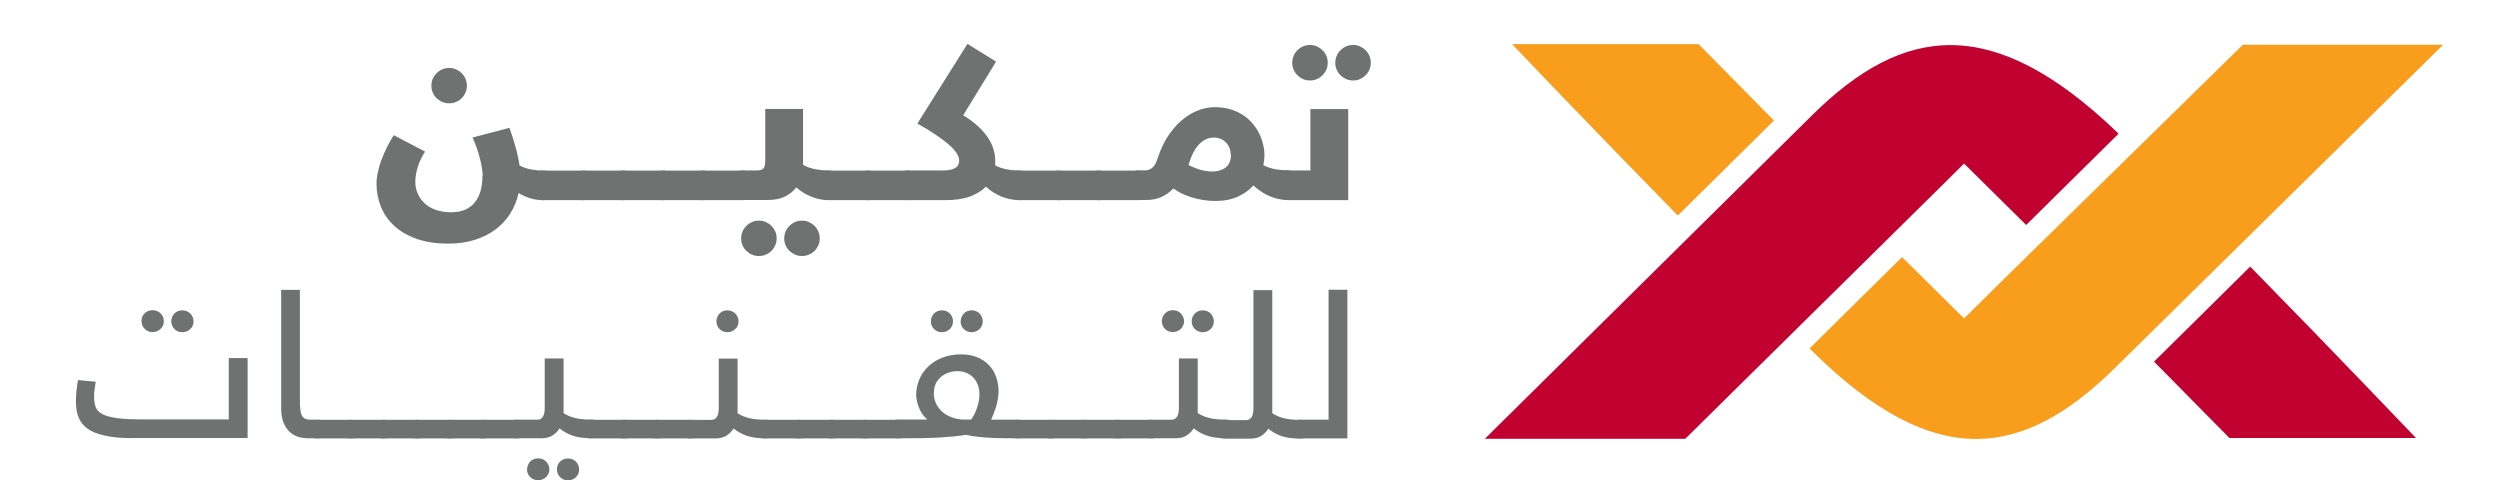 <?xml version="1.0" encoding="UTF-8"?><svg id="Layer_1" xmlns="http://www.w3.org/2000/svg" viewBox="0 0 181.74 34.93"><defs><style>.cls-1{fill:#c10230;}.cls-2{fill:#6f7271;}.cls-3{fill:#f99d1c;}</style></defs><path class="cls-2" d="M31.36,6.23c0-.18,.03-.35,.1-.5,.07-.16,.16-.29,.28-.41,.12-.12,.25-.21,.41-.28,.16-.07,.32-.1,.5-.1s.35,.03,.5,.1c.15,.07,.29,.16,.41,.28,.12,.12,.21,.25,.28,.41,.07,.16,.1,.32,.1,.5s-.03,.35-.1,.5c-.07,.16-.16,.29-.28,.41-.12,.12-.25,.21-.41,.27-.15,.07-.32,.1-.5,.1s-.34-.03-.5-.1c-.16-.07-.29-.16-.41-.27-.12-.11-.21-.25-.28-.41-.07-.16-.1-.32-.1-.5m3.73,6.54c0-.13-.02-.3-.05-.51-.03-.21-.08-.44-.14-.69-.06-.25-.14-.51-.23-.78-.09-.27-.2-.53-.32-.79l2.68-.71c.07,.19,.14,.41,.22,.63,.07,.22,.14,.46,.21,.7,.07,.24,.13,.48,.18,.72,.05,.24,.1,.47,.13,.69,.26,.14,.54,.23,.84,.29,.3,.05,.59,.08,.86,.08h.04c.12,0,.22,.02,.28,.05,.07,.03,.12,.08,.15,.15,.04,.07,.06,.16,.06,.27,0,.11,.01,.24,.01,.39v.4c0,.19,0,.35-.03,.47-.02,.12-.05,.21-.08,.27-.04,.06-.09,.1-.15,.12-.07,.02-.15,.03-.24,.03h-.06c-.29,0-.58-.04-.88-.13-.3-.09-.59-.22-.87-.39-.12,.55-.33,1.05-.61,1.5-.29,.45-.65,.84-1.08,1.16-.43,.32-.94,.57-1.51,.75-.57,.18-1.21,.27-1.91,.27-.9,0-1.68-.12-2.34-.36-.66-.24-1.2-.56-1.62-.96-.43-.4-.74-.86-.95-1.39-.21-.53-.31-1.08-.31-1.65,0-.26,.03-.54,.1-.84,.06-.3,.15-.61,.27-.91,.11-.31,.25-.61,.4-.92,.15-.3,.31-.59,.49-.85l2.27,1.19c-.11,.17-.21,.35-.3,.53-.09,.18-.16,.37-.22,.56-.06,.19-.11,.37-.14,.56-.03,.18-.05,.36-.05,.52,0,.32,.06,.62,.18,.89,.12,.27,.29,.51,.51,.71,.22,.2,.49,.36,.81,.47,.32,.11,.68,.17,1.09,.17,.76,0,1.33-.23,1.71-.69,.39-.46,.58-1.11,.58-1.96"/><path class="cls-2" d="M42.41,12.4c.12,0,.22,.02,.28,.05,.07,.03,.12,.08,.15,.15,.04,.07,.06,.16,.07,.27,0,.11,.01,.24,.01,.39v.4c0,.2,0,.35-.03,.47-.02,.12-.05,.21-.09,.27-.04,.06-.09,.1-.15,.12-.06,.02-.14,.03-.24,.03h-2.92c-.1,0-.17-.01-.24-.03-.06-.02-.11-.06-.15-.12-.04-.06-.07-.15-.08-.27-.02-.12-.03-.27-.03-.47v-.4c0-.15,0-.28,.01-.39,0-.11,.03-.2,.06-.27,.03-.07,.08-.12,.15-.15,.07-.03,.16-.05,.28-.05h2.92Z"/><path class="cls-2" d="M45.31,12.4c.12,0,.22,.02,.28,.05,.06,.03,.12,.08,.15,.15,.04,.07,.06,.16,.07,.27,0,.11,.01,.24,.01,.39v.4c0,.2,0,.35-.03,.47-.02,.12-.05,.21-.09,.27-.04,.06-.09,.1-.15,.12-.06,.02-.14,.03-.24,.03h-2.92c-.1,0-.17-.01-.24-.03-.06-.02-.12-.06-.15-.12-.04-.06-.07-.15-.08-.27-.02-.12-.03-.27-.03-.47v-.4c0-.15,0-.28,.01-.39,0-.11,.03-.2,.06-.27,.03-.07,.08-.12,.15-.15,.07-.03,.16-.05,.28-.05h2.92Z"/><path class="cls-2" d="M48.2,12.4c.12,0,.22,.02,.28,.05,.07,.03,.12,.08,.15,.15,.04,.07,.06,.16,.07,.27,0,.11,.01,.24,.01,.39v.4c0,.2,0,.35-.03,.47-.02,.12-.05,.21-.09,.27-.04,.06-.09,.1-.15,.12-.06,.02-.14,.03-.24,.03h-2.92c-.1,0-.17-.01-.24-.03-.06-.02-.12-.06-.15-.12-.04-.06-.07-.15-.08-.27-.02-.12-.03-.27-.03-.47v-.4c0-.15,0-.28,.01-.39,0-.11,.03-.2,.06-.27,.03-.07,.08-.12,.15-.15,.07-.03,.16-.05,.28-.05h2.92Z"/><path class="cls-2" d="M51.1,12.4c.12,0,.22,.02,.28,.05,.07,.03,.12,.08,.15,.15,.04,.07,.06,.16,.07,.27,0,.11,.01,.24,.01,.39v.4c0,.2,0,.35-.03,.47-.02,.12-.05,.21-.09,.27-.04,.06-.09,.1-.15,.12-.06,.02-.14,.03-.24,.03h-2.92c-.1,0-.17-.01-.24-.03-.06-.02-.11-.06-.15-.12-.04-.06-.07-.15-.08-.27-.02-.12-.03-.27-.03-.47v-.4c0-.15,0-.28,.01-.39,0-.11,.03-.2,.06-.27,.03-.07,.08-.12,.15-.15,.07-.03,.16-.05,.28-.05h2.92Z"/><path class="cls-2" d="M54,12.4c.12,0,.22,.02,.28,.05,.06,.03,.12,.08,.15,.15,.04,.07,.06,.16,.07,.27,0,.11,.01,.24,.01,.39v.4c0,.2,0,.35-.03,.47-.02,.12-.05,.21-.09,.27-.04,.06-.09,.1-.15,.12-.06,.02-.14,.03-.24,.03h-2.92c-.1,0-.17-.01-.24-.03-.06-.02-.12-.06-.15-.12-.04-.06-.07-.15-.08-.27-.02-.12-.03-.27-.03-.47v-.4c0-.15,0-.28,.01-.39,0-.11,.03-.2,.06-.27,.03-.07,.08-.12,.15-.15,.07-.03,.16-.05,.28-.05h2.92Z"/><path class="cls-2" d="M57.01,17.33c0-.18,.04-.35,.1-.5,.07-.16,.16-.29,.28-.41,.12-.12,.25-.21,.41-.28,.15-.07,.32-.1,.5-.1s.34,.03,.5,.1c.15,.07,.29,.16,.41,.28s.21,.25,.28,.41c.07,.16,.1,.32,.1,.5s-.03,.35-.1,.5c-.07,.16-.16,.29-.28,.41-.12,.12-.25,.21-.41,.27-.15,.07-.32,.1-.5,.1s-.34-.03-.5-.1c-.15-.07-.29-.16-.41-.27s-.21-.25-.28-.41c-.07-.16-.1-.32-.1-.5m-3.13,0c0-.18,.04-.35,.1-.5,.07-.16,.16-.29,.28-.41,.12-.12,.25-.21,.41-.28,.16-.07,.32-.1,.5-.1s.34,.03,.5,.1c.15,.07,.29,.16,.41,.28,.12,.12,.21,.25,.28,.41,.07,.16,.1,.32,.1,.5s-.04,.35-.1,.5c-.07,.16-.16,.29-.28,.41s-.25,.21-.41,.27c-.15,.07-.32,.1-.5,.1s-.35-.03-.5-.1c-.16-.07-.29-.16-.41-.27s-.21-.25-.28-.41c-.07-.16-.1-.32-.1-.5m4.5-5.52v.09s0,.06,0,.08c.27,.16,.57,.26,.89,.32,.32,.06,.62,.09,.91,.09h.04c.12,0,.22,.02,.28,.05,.07,.03,.12,.08,.15,.15,.04,.07,.06,.16,.07,.27,0,.11,.01,.24,.01,.39v.4c0,.19,0,.35-.03,.47-.02,.12-.05,.21-.08,.27-.04,.06-.09,.1-.16,.12-.07,.02-.15,.03-.24,.03h-.06c-.39,0-.78-.08-1.18-.24-.4-.16-.77-.39-1.1-.68-.2,.28-.47,.5-.82,.67-.34,.17-.78,.25-1.3,.25h-1.77c-.1,0-.18-.01-.24-.03-.06-.02-.12-.06-.15-.12-.04-.06-.07-.15-.08-.27-.02-.12-.03-.27-.03-.47v-.4c0-.15,0-.28,.01-.39,0-.11,.03-.2,.06-.27,.04-.07,.09-.12,.15-.15,.06-.03,.16-.05,.28-.05h1.06c.21,0,.36-.05,.45-.15,.09-.1,.13-.29,.13-.57v-3.75h2.75v3.89Z"/><path class="cls-2" d="M63.11,12.4c.12,0,.22,.02,.28,.05,.07,.03,.12,.08,.15,.15,.04,.07,.06,.16,.07,.27,0,.11,.01,.24,.01,.39v.4c0,.2,0,.35-.03,.47-.02,.12-.05,.21-.09,.27-.04,.06-.09,.1-.15,.12-.06,.02-.14,.03-.24,.03h-2.92c-.1,0-.17-.01-.24-.03-.06-.02-.11-.06-.15-.12-.04-.06-.07-.15-.08-.27-.02-.12-.03-.27-.03-.47v-.4c0-.15,0-.28,.01-.39,0-.11,.03-.2,.06-.27,.03-.07,.08-.12,.15-.15,.07-.03,.16-.05,.28-.05h2.92Z"/><path class="cls-2" d="M66.01,12.4c.12,0,.22,.02,.28,.05,.06,.03,.12,.08,.15,.15,.04,.07,.06,.16,.07,.27,0,.11,.01,.24,.01,.39v.4c0,.2,0,.35-.03,.47-.02,.12-.05,.21-.09,.27-.04,.06-.09,.1-.15,.12-.06,.02-.14,.03-.24,.03h-2.92c-.1,0-.17-.01-.24-.03-.06-.02-.12-.06-.15-.12-.04-.06-.07-.15-.08-.27-.02-.12-.03-.27-.03-.47v-.4c0-.15,0-.28,.01-.39,0-.11,.03-.2,.06-.27,.03-.07,.08-.12,.15-.15,.07-.03,.16-.05,.28-.05h2.92Z"/><path class="cls-2" d="M65.99,14.54c-.1,0-.18-.01-.24-.03-.06-.02-.11-.06-.15-.12-.04-.06-.07-.15-.08-.27-.02-.12-.03-.28-.03-.47v-.4c0-.15,0-.28,.01-.39,0-.11,.03-.2,.06-.27,.03-.07,.08-.12,.15-.15,.07-.03,.16-.05,.28-.05h2.58c.23,0,.42-.02,.57-.06,.15-.04,.27-.09,.36-.16,.09-.06,.14-.14,.18-.23,.03-.09,.05-.17,.05-.26,0-.35-.26-.74-.78-1.19-.52-.45-1.27-.95-2.26-1.51l3.64-5.79,2.08,1.29-2.39,3.9c.37,.22,.69,.46,.98,.71,.29,.25,.53,.51,.73,.79,.2,.28,.36,.57,.46,.87,.11,.3,.16,.62,.16,.95,0,.06,0,.11,0,.16,0,.05,0,.1-.01,.16,.26,.14,.54,.23,.84,.29,.3,.06,.59,.08,.86,.08h.04c.12,0,.22,.02,.28,.05,.07,.03,.12,.08,.15,.15,.04,.07,.06,.16,.06,.27,0,.11,.01,.24,.01,.39v.4c0,.19,0,.35-.03,.47-.02,.12-.04,.21-.08,.27-.04,.06-.09,.1-.15,.12-.07,.02-.15,.03-.24,.03h-.06c-.4,0-.81-.09-1.22-.25-.41-.17-.79-.41-1.13-.72-.28,.29-.67,.53-1.14,.71-.48,.18-1.07,.27-1.78,.27h-2.75Z"/><path class="cls-2" d="M76.98,12.4c.12,0,.22,.02,.28,.05,.06,.03,.12,.08,.15,.15,.04,.07,.06,.16,.07,.27,0,.11,.01,.24,.01,.39v.4c0,.2,0,.35-.03,.47-.02,.12-.05,.21-.09,.27-.04,.06-.09,.1-.15,.12-.06,.02-.14,.03-.24,.03h-2.92c-.1,0-.17-.01-.24-.03-.06-.02-.12-.06-.15-.12-.04-.06-.07-.15-.08-.27-.02-.12-.03-.27-.03-.47v-.4c0-.15,0-.28,.01-.39,0-.11,.03-.2,.06-.27,.03-.07,.08-.12,.15-.15,.07-.03,.16-.05,.28-.05h2.92Z"/><path class="cls-2" d="M79.88,12.4c.12,0,.22,.02,.28,.05,.06,.03,.12,.08,.15,.15,.04,.07,.06,.16,.07,.27,0,.11,.01,.24,.01,.39v.4c0,.2,0,.35-.03,.47-.02,.12-.05,.21-.09,.27-.04,.06-.09,.1-.15,.12-.06,.02-.14,.03-.24,.03h-2.92c-.1,0-.17-.01-.24-.03-.06-.02-.12-.06-.15-.12-.04-.06-.07-.15-.08-.27-.02-.12-.03-.27-.03-.47v-.4c0-.15,0-.28,.01-.39,0-.11,.03-.2,.06-.27,.03-.07,.08-.12,.15-.15,.07-.03,.16-.05,.28-.05h2.92Z"/><path class="cls-2" d="M82.77,12.4c.12,0,.22,.02,.28,.05,.06,.03,.12,.08,.15,.15,.04,.07,.06,.16,.07,.27,0,.11,.01,.24,.01,.39v.4c0,.2,0,.35-.03,.47-.02,.12-.04,.21-.09,.27-.04,.06-.09,.1-.15,.12-.06,.02-.14,.03-.24,.03h-2.92c-.1,0-.17-.01-.24-.03-.06-.02-.12-.06-.15-.12-.04-.06-.07-.15-.08-.27-.02-.12-.03-.27-.03-.47v-.4c0-.15,0-.28,.01-.39,0-.11,.03-.2,.06-.27,.03-.07,.08-.12,.15-.15,.07-.03,.16-.05,.28-.05h2.92Z"/><path class="cls-2" d="M89.47,11.25c0-.16-.03-.32-.08-.47-.06-.15-.14-.28-.24-.4-.11-.11-.24-.21-.4-.28-.16-.07-.33-.1-.53-.1-.37,0-.72,.16-1.03,.47-.32,.31-.58,.82-.79,1.52,.11,.06,.24,.13,.38,.18,.14,.06,.29,.11,.44,.16,.15,.04,.3,.08,.45,.1,.15,.02,.29,.04,.41,.04,.2,0,.38-.02,.55-.07,.17-.04,.32-.11,.45-.21,.13-.09,.23-.22,.3-.38,.07-.16,.11-.35,.11-.57m-4.2,2.47c-.25,.26-.53,.46-.86,.61-.32,.15-.7,.22-1.13,.22h-.53c-.1,0-.18,0-.24-.03-.06-.02-.12-.06-.16-.12-.04-.06-.07-.15-.09-.27-.02-.12-.03-.27-.03-.47v-.4c0-.15,0-.28,.01-.39,0-.11,.03-.2,.06-.27,.04-.07,.09-.12,.15-.15,.07-.03,.16-.05,.28-.05h.43c.15,0,.28-.02,.38-.07,.1-.04,.19-.1,.27-.18,.07-.08,.13-.16,.18-.26,.05-.1,.09-.2,.12-.3,.24-.74,.54-1.36,.89-1.85s.72-.88,1.11-1.16c.39-.29,.77-.49,1.15-.61,.38-.12,.72-.17,1.02-.17,.41,0,.79,.05,1.13,.15,.34,.1,.64,.24,.91,.41,.27,.17,.5,.38,.7,.61,.2,.23,.36,.47,.49,.73,.13,.26,.23,.52,.29,.8,.07,.28,.1,.54,.1,.8,0,.23-.03,.47-.08,.72,.27,.14,.55,.23,.85,.29,.3,.05,.59,.08,.86,.08h.04c.12,0,.22,.02,.28,.05,.07,.03,.12,.08,.15,.15,.04,.07,.06,.16,.07,.27,0,.11,.01,.24,.01,.39v.4c0,.19,0,.35-.03,.47-.02,.12-.05,.21-.08,.27-.04,.06-.09,.1-.16,.12-.06,.02-.15,.03-.24,.03h-.06c-.21,0-.42-.02-.63-.07-.21-.05-.42-.12-.63-.21-.21-.09-.41-.2-.6-.33-.2-.13-.38-.27-.55-.44-.29,.33-.67,.6-1.12,.81-.45,.21-1,.32-1.63,.32-.35,0-.67-.03-.97-.08-.3-.05-.58-.12-.83-.2-.26-.08-.49-.18-.7-.28-.21-.11-.39-.22-.55-.34h-.05Z"/><path class="cls-2" d="M97.07,4.56c0-.18,.04-.35,.1-.5,.07-.16,.16-.29,.28-.41,.12-.12,.25-.21,.41-.28,.15-.07,.32-.1,.5-.1s.35,.03,.5,.1c.15,.07,.29,.16,.41,.28,.12,.12,.21,.25,.28,.41,.07,.16,.1,.32,.1,.5s-.03,.35-.1,.5c-.07,.16-.16,.29-.28,.41-.12,.12-.25,.21-.41,.28-.15,.07-.32,.1-.5,.1s-.34-.03-.5-.1c-.15-.07-.29-.16-.41-.28-.12-.11-.21-.25-.28-.41-.07-.16-.1-.32-.1-.5m-3.13,0c0-.18,.04-.35,.1-.5,.07-.16,.16-.29,.28-.41,.12-.12,.25-.21,.41-.28,.16-.07,.32-.1,.5-.1s.34,.03,.5,.1c.15,.07,.29,.16,.41,.28,.12,.12,.21,.25,.28,.41,.07,.16,.1,.32,.1,.5s-.03,.35-.1,.5c-.07,.16-.16,.29-.28,.41-.12,.12-.25,.21-.41,.28-.15,.07-.32,.1-.5,.1s-.34-.03-.5-.1c-.16-.07-.29-.16-.41-.28-.12-.11-.21-.25-.28-.41-.07-.16-.1-.32-.1-.5m-.36,9.98c-.1,0-.18-.01-.24-.03-.07-.02-.12-.06-.15-.12-.04-.06-.07-.15-.08-.27-.02-.12-.03-.28-.03-.47v-.4c0-.15,0-.28,.01-.39,0-.11,.03-.2,.06-.27,.04-.07,.09-.12,.15-.15,.07-.03,.16-.05,.28-.05h1.68V7.93h2.75v6.62h-4.43Z"/><path class="cls-2" d="M12.45,23.36c0-.11,.02-.21,.06-.31,.04-.1,.1-.18,.17-.26,.07-.07,.16-.13,.25-.17,.1-.04,.21-.06,.32-.06s.22,.02,.32,.06c.1,.04,.18,.1,.26,.17,.07,.07,.13,.16,.18,.26,.04,.1,.06,.2,.06,.31s-.02,.21-.06,.31c-.04,.1-.1,.18-.18,.25-.07,.07-.16,.13-.26,.17-.1,.04-.2,.06-.32,.06-.23,0-.42-.08-.57-.23-.15-.15-.23-.34-.23-.57m-2.17,0c0-.11,.02-.21,.06-.31,.04-.1,.1-.18,.17-.26,.07-.07,.16-.13,.26-.17,.1-.04,.21-.06,.32-.06s.22,.02,.32,.06c.1,.04,.19,.1,.26,.17,.07,.07,.13,.16,.18,.26,.04,.1,.06,.2,.06,.31s-.02,.21-.06,.31c-.04,.1-.1,.18-.18,.25s-.16,.13-.26,.17c-.1,.04-.2,.06-.32,.06-.23,0-.42-.08-.57-.23-.15-.15-.23-.34-.23-.57m-.65,8.51c-.61,0-1.13-.03-1.57-.1-.44-.07-.81-.16-1.12-.28-.3-.12-.55-.26-.74-.43-.19-.17-.33-.35-.43-.55-.1-.2-.17-.42-.21-.65-.04-.23-.05-.47-.05-.72,0-.1,0-.21,.01-.33,0-.12,.02-.25,.03-.39,.02-.13,.03-.26,.05-.4,.02-.13,.04-.25,.06-.37l1.29,.12c-.03,.17-.05,.35-.08,.53-.03,.18-.04,.35-.04,.53,0,.3,.04,.56,.11,.77,.08,.21,.24,.39,.49,.52,.25,.14,.62,.23,1.1,.3,.48,.06,1.13,.09,1.94,.09h6.15v-4.46h1.37v5.81H9.63Z"/><path class="cls-2" d="M20.43,21.07h1.37v8.07c0,.27,.01,.5,.04,.67,.02,.18,.06,.32,.12,.42,.06,.1,.14,.18,.24,.22,.1,.04,.23,.06,.38,.06h.51c.18,0,.32,.03,.41,.09,.09,.06,.14,.16,.14,.31v.52c0,.09-.01,.17-.04,.23-.03,.06-.07,.1-.12,.13-.05,.03-.11,.05-.18,.06-.06,.01-.14,.01-.21,.01h-.72c-.33,0-.62-.06-.87-.17-.24-.11-.44-.26-.6-.46-.16-.2-.28-.43-.35-.69-.08-.27-.11-.55-.11-.86v-8.62Z"/><path class="cls-2" d="M26.04,31.44c0,.09-.01,.17-.04,.23-.03,.06-.07,.1-.12,.13-.05,.03-.11,.05-.18,.06-.07,.01-.14,.01-.21,.01h-2.41c-.08,0-.15,0-.21-.01-.07-.01-.12-.03-.18-.06-.05-.03-.09-.07-.12-.13-.03-.06-.04-.13-.04-.23v-.52c0-.14,.05-.25,.14-.31,.09-.06,.23-.09,.41-.09h2.41c.18,0,.32,.03,.41,.09,.09,.06,.14,.16,.14,.31v.52Z"/><path class="cls-2" d="M28.45,31.44c0,.09-.01,.17-.04,.23-.03,.06-.07,.1-.12,.13-.05,.03-.11,.05-.18,.06-.07,.01-.14,.01-.21,.01h-2.41c-.08,0-.15,0-.21-.01-.07-.01-.13-.03-.18-.06-.05-.03-.09-.07-.12-.13-.03-.06-.04-.13-.04-.23v-.52c0-.14,.05-.25,.14-.31,.09-.06,.23-.09,.41-.09h2.41c.18,0,.32,.03,.41,.09,.09,.06,.14,.16,.14,.31v.52Z"/><path class="cls-2" d="M30.86,31.44c0,.09-.01,.17-.04,.23-.03,.06-.07,.1-.12,.13-.05,.03-.11,.05-.18,.06-.07,.01-.14,.01-.21,.01h-2.41c-.08,0-.15,0-.21-.01-.07-.01-.12-.03-.17-.06-.05-.03-.09-.07-.12-.13-.03-.06-.04-.13-.04-.23v-.52c0-.14,.05-.25,.14-.31,.09-.06,.23-.09,.41-.09h2.41c.18,0,.32,.03,.41,.09,.09,.06,.14,.16,.14,.31v.52Z"/><path class="cls-2" d="M33.27,31.44c0,.09-.01,.17-.04,.23-.03,.06-.07,.1-.12,.13-.05,.03-.11,.05-.18,.06-.07,.01-.14,.01-.21,.01h-2.41c-.08,0-.15,0-.21-.01-.07-.01-.12-.03-.17-.06-.05-.03-.09-.07-.12-.13-.03-.06-.04-.13-.04-.23v-.52c0-.14,.05-.25,.14-.31,.09-.06,.23-.09,.41-.09h2.41c.18,0,.32,.03,.41,.09,.09,.06,.14,.16,.14,.31v.52Z"/><path class="cls-2" d="M35.68,31.44c0,.09-.01,.17-.04,.23-.03,.06-.07,.1-.12,.13-.05,.03-.11,.05-.18,.06-.07,.01-.14,.01-.21,.01h-2.41c-.08,0-.15,0-.21-.01-.07-.01-.12-.03-.17-.06-.05-.03-.09-.07-.12-.13-.03-.06-.04-.13-.04-.23v-.52c0-.14,.05-.25,.14-.31,.09-.06,.23-.09,.41-.09h2.41c.18,0,.32,.03,.41,.09,.09,.06,.14,.16,.14,.31v.52Z"/><path class="cls-2" d="M38.1,31.44c0,.09-.01,.17-.04,.23-.03,.06-.07,.1-.12,.13-.05,.03-.11,.05-.18,.06-.07,.01-.14,.01-.21,.01h-2.41c-.08,0-.15,0-.21-.01-.06-.01-.12-.03-.17-.06-.05-.03-.09-.07-.12-.13-.03-.06-.04-.13-.04-.23v-.52c0-.14,.05-.25,.14-.31,.09-.06,.23-.09,.41-.09h2.41c.18,0,.32,.03,.41,.09,.09,.06,.14,.16,.14,.31v.52Z"/><path class="cls-2" d="M40.48,34.13c0-.11,.02-.21,.06-.31,.04-.1,.1-.18,.17-.26,.07-.07,.16-.13,.26-.17,.1-.04,.2-.06,.32-.06s.22,.02,.32,.06c.1,.04,.19,.1,.26,.17,.07,.07,.13,.16,.17,.26,.04,.1,.06,.2,.06,.31s-.02,.21-.06,.31c-.04,.1-.1,.18-.17,.25-.07,.07-.16,.13-.26,.17-.1,.04-.21,.06-.32,.06-.23,0-.42-.08-.57-.23-.15-.15-.23-.34-.23-.57m-2.17,0c0-.11,.02-.21,.06-.31,.04-.1,.1-.18,.17-.26,.07-.07,.15-.13,.25-.17,.1-.04,.2-.06,.32-.06s.22,.02,.32,.06c.1,.04,.18,.1,.26,.17,.07,.07,.13,.16,.17,.26,.04,.1,.07,.2,.07,.31s-.02,.21-.07,.31c-.04,.1-.1,.18-.17,.25-.07,.07-.16,.13-.26,.17-.1,.04-.2,.06-.32,.06-.23,0-.42-.08-.58-.23-.15-.15-.23-.34-.23-.57m2.66-4.08c.23,.16,.5,.27,.81,.35,.31,.08,.68,.12,1.12,.12h.06c.18,0,.32,.03,.41,.09,.09,.06,.14,.16,.14,.31v.52c0,.09-.01,.17-.04,.23-.03,.06-.07,.1-.12,.13-.05,.03-.11,.05-.17,.06-.07,.01-.14,.01-.21,.01h-.08c-.53,0-.97-.07-1.32-.2-.35-.13-.65-.31-.89-.51-.13,.2-.29,.37-.51,.51-.21,.14-.48,.21-.8,.21h-1.82c-.18,0-.32-.03-.41-.09-.09-.06-.14-.16-.14-.31v-.52c0-.1,.01-.17,.04-.23,.03-.06,.07-.1,.12-.13,.05-.03,.11-.05,.17-.06,.07-.01,.14-.01,.21-.01h1.54c.16,0,.29-.07,.38-.21,.09-.14,.14-.35,.14-.64v-3.6h1.37v3.99Z"/><path class="cls-2" d="M45.93,31.44c0,.09-.01,.17-.04,.23-.03,.06-.07,.1-.12,.13-.05,.03-.11,.05-.18,.06-.07,.01-.14,.01-.21,.01h-2.41c-.08,0-.15,0-.21-.01-.06-.01-.12-.03-.17-.06-.05-.03-.09-.07-.12-.13-.03-.06-.04-.13-.04-.23v-.52c0-.14,.05-.25,.14-.31,.09-.06,.23-.09,.41-.09h2.41c.18,0,.32,.03,.41,.09,.09,.06,.14,.16,.14,.31v.52Z"/><path class="cls-2" d="M48.34,31.44c0,.09-.01,.17-.04,.23-.03,.06-.07,.1-.12,.13-.05,.03-.11,.05-.18,.06-.07,.01-.14,.01-.21,.01h-2.41c-.08,0-.15,0-.21-.01-.07-.01-.12-.03-.17-.06-.05-.03-.09-.07-.12-.13-.03-.06-.04-.13-.04-.23v-.52c0-.14,.05-.25,.14-.31,.09-.06,.23-.09,.41-.09h2.41c.18,0,.32,.03,.41,.09,.09,.06,.14,.16,.14,.31v.52Z"/><path class="cls-2" d="M50.75,31.44c0,.09-.01,.17-.04,.23-.03,.06-.07,.1-.12,.13-.05,.03-.11,.05-.18,.06-.07,.01-.14,.01-.21,.01h-2.41c-.08,0-.15,0-.21-.01-.07-.01-.12-.03-.17-.06-.05-.03-.09-.07-.12-.13-.03-.06-.04-.13-.04-.23v-.52c0-.14,.05-.25,.14-.31,.09-.06,.23-.09,.41-.09h2.41c.18,0,.32,.03,.41,.09,.09,.06,.14,.16,.14,.31v.52Z"/><path class="cls-2" d="M52.08,23.36c0-.11,.02-.21,.06-.31,.04-.1,.1-.18,.17-.26,.07-.07,.15-.13,.25-.17,.1-.04,.2-.06,.32-.06s.22,.02,.31,.06c.1,.04,.18,.1,.26,.17,.07,.07,.13,.16,.18,.26,.04,.1,.06,.2,.06,.31s-.02,.21-.06,.31c-.04,.1-.1,.18-.18,.25-.07,.07-.16,.13-.26,.17-.1,.04-.2,.06-.31,.06-.23,0-.42-.08-.57-.23-.15-.15-.23-.34-.23-.57m1.55,6.69c.23,.16,.5,.27,.81,.35,.31,.08,.68,.12,1.12,.12h.06c.18,0,.32,.03,.41,.09,.09,.06,.14,.16,.14,.31v.52c0,.09-.01,.17-.04,.23-.03,.06-.07,.1-.12,.13-.05,.03-.11,.05-.17,.06-.07,.01-.14,.01-.21,.01h-.08c-.53,0-.97-.07-1.32-.2-.35-.13-.65-.31-.9-.51-.13,.2-.29,.37-.51,.51-.21,.14-.48,.21-.8,.21h-1.82c-.18,0-.32-.03-.41-.09-.09-.06-.14-.16-.14-.31v-.52c0-.1,.01-.17,.04-.23,.03-.06,.07-.1,.12-.13,.05-.03,.11-.05,.17-.06,.07-.01,.14-.01,.21-.01h1.54c.16,0,.29-.07,.38-.21,.09-.14,.14-.35,.14-.64v-3.6h1.37v3.99Z"/><path class="cls-2" d="M58.59,31.44c0,.09-.01,.17-.04,.23-.03,.06-.07,.1-.12,.13-.05,.03-.11,.05-.18,.06-.07,.01-.14,.01-.21,.01h-2.41c-.08,0-.15,0-.21-.01-.07-.01-.12-.03-.17-.06-.05-.03-.09-.07-.12-.13-.03-.06-.04-.13-.04-.23v-.52c0-.14,.05-.25,.14-.31,.09-.06,.23-.09,.41-.09h2.41c.18,0,.32,.03,.41,.09,.09,.06,.14,.16,.14,.31v.52Z"/><path class="cls-2" d="M61,31.44c0,.09-.01,.17-.04,.23-.03,.06-.07,.1-.12,.13-.05,.03-.11,.05-.18,.06-.07,.01-.14,.01-.21,.01h-2.41c-.08,0-.15,0-.21-.01-.06-.01-.12-.03-.17-.06-.05-.03-.09-.07-.12-.13-.03-.06-.04-.13-.04-.23v-.52c0-.14,.05-.25,.14-.31,.09-.06,.23-.09,.41-.09h2.41c.18,0,.32,.03,.41,.09,.09,.06,.14,.16,.14,.31v.52Z"/><path class="cls-2" d="M63.41,31.44c0,.09-.01,.17-.04,.23-.03,.06-.07,.1-.12,.13-.05,.03-.11,.05-.18,.06-.07,.01-.14,.01-.21,.01h-2.41c-.08,0-.15,0-.21-.01-.07-.01-.12-.03-.17-.06-.05-.03-.09-.07-.12-.13-.03-.06-.04-.13-.04-.23v-.52c0-.14,.05-.25,.14-.31,.09-.06,.23-.09,.41-.09h2.41c.18,0,.32,.03,.41,.09,.09,.06,.14,.16,.14,.31v.52Z"/><path class="cls-2" d="M65.82,31.44c0,.09-.01,.17-.04,.23-.03,.06-.07,.1-.12,.13-.05,.03-.11,.05-.18,.06-.07,.01-.14,.01-.21,.01h-2.41c-.08,0-.15,0-.21-.01-.06-.01-.12-.03-.17-.06-.05-.03-.09-.07-.12-.13-.03-.06-.04-.13-.04-.23v-.52c0-.14,.05-.25,.14-.31,.09-.06,.23-.09,.41-.09h2.41c.18,0,.32,.03,.41,.09,.09,.06,.14,.16,.14,.31v.52Z"/><path class="cls-2" d="M69.84,23.36c0-.11,.02-.21,.06-.31,.04-.1,.1-.18,.17-.26,.07-.07,.15-.13,.25-.17,.1-.04,.2-.06,.32-.06s.22,.02,.31,.06c.1,.04,.19,.1,.26,.17,.07,.07,.13,.16,.17,.26s.06,.2,.06,.31-.02,.21-.06,.31c-.04,.1-.1,.18-.17,.25-.07,.07-.16,.13-.26,.17-.1,.04-.2,.06-.31,.06-.23,0-.42-.08-.58-.23-.15-.15-.23-.34-.23-.57m-1.95,5.21c0,.3,.06,.56,.18,.8,.12,.24,.28,.44,.48,.61,.2,.17,.44,.3,.71,.39,.27,.09,.56,.14,.87,.14h.48c.06-.09,.13-.19,.2-.32,.07-.13,.14-.28,.19-.43,.06-.16,.11-.33,.15-.51,.04-.18,.06-.37,.06-.57,0-.27-.04-.52-.13-.73-.09-.21-.21-.39-.35-.53-.15-.14-.32-.25-.51-.32-.19-.07-.39-.11-.6-.11s-.42,.03-.62,.1c-.21,.06-.39,.16-.55,.29-.16,.13-.29,.29-.4,.49-.1,.2-.15,.44-.15,.71m-.22-5.21c0-.11,.02-.21,.06-.31,.04-.1,.1-.18,.17-.26,.07-.07,.16-.13,.26-.17,.1-.04,.2-.06,.31-.06s.22,.02,.32,.06c.1,.04,.19,.1,.26,.17,.07,.07,.13,.16,.17,.26,.04,.1,.06,.2,.06,.31s-.02,.21-.06,.31c-.04,.1-.1,.18-.17,.25-.07,.07-.16,.13-.26,.17-.1,.04-.21,.06-.32,.06-.23,0-.42-.08-.57-.23-.15-.15-.23-.34-.23-.57m5.52,8.51c-.6,0-1.14-.02-1.63-.06-.49-.04-.94-.1-1.35-.19-.29,.05-.6,.09-.94,.12-.33,.03-.68,.06-1.03,.08-.36,.02-.72,.03-1.09,.04-.37,0-.73,.01-1.08,.01h-.79c-.18,0-.32-.03-.41-.09-.09-.06-.14-.16-.14-.31v-.52c0-.1,.01-.17,.04-.23,.03-.06,.07-.1,.12-.13,.05-.03,.11-.05,.17-.06,.07-.01,.14-.02,.21-.02h2.12v-.03c-.14-.11-.26-.25-.36-.4-.1-.15-.18-.31-.24-.47-.06-.16-.11-.32-.14-.47-.03-.16-.05-.3-.05-.42,0-.4,.08-.77,.23-1.13,.15-.36,.37-.67,.65-.94,.28-.27,.63-.49,1.03-.64,.41-.16,.86-.24,1.36-.24,.44,0,.83,.07,1.17,.21,.34,.14,.62,.33,.85,.57,.23,.24,.41,.52,.52,.85,.12,.32,.18,.67,.18,1.03,0,.22-.02,.43-.06,.64-.04,.2-.08,.4-.14,.58-.06,.18-.12,.34-.18,.49-.06,.15-.12,.27-.16,.38h1.95c.18,0,.32,.03,.41,.09,.09,.06,.14,.16,.14,.31v.52c0,.09-.01,.17-.04,.23-.03,.06-.07,.1-.12,.13-.05,.03-.11,.05-.17,.06-.07,.01-.14,.01-.21,.01h-.82Z"/><path class="cls-2" d="M76.96,31.44c0,.09-.01,.17-.04,.23-.03,.06-.07,.1-.12,.13-.05,.03-.11,.05-.18,.06-.07,.01-.14,.01-.21,.01h-2.41c-.08,0-.15,0-.21-.01-.06-.01-.12-.03-.17-.06-.05-.03-.09-.07-.12-.13-.03-.06-.04-.13-.04-.23v-.52c0-.14,.05-.25,.14-.31,.09-.06,.23-.09,.41-.09h2.41c.18,0,.32,.03,.41,.09,.09,.06,.14,.16,.14,.31v.52Z"/><path class="cls-2" d="M79.37,31.44c0,.09-.01,.17-.04,.23-.03,.06-.07,.1-.12,.13-.05,.03-.11,.05-.18,.06-.07,.01-.14,.01-.21,.01h-2.41c-.08,0-.15,0-.21-.01-.07-.01-.12-.03-.17-.06-.05-.03-.09-.07-.12-.13-.03-.06-.04-.13-.04-.23v-.52c0-.14,.05-.25,.14-.31,.09-.06,.23-.09,.41-.09h2.41c.18,0,.32,.03,.41,.09,.09,.06,.14,.16,.14,.31v.52Z"/><path class="cls-2" d="M81.79,31.44c0,.09-.01,.17-.04,.23-.03,.06-.07,.1-.12,.13-.05,.03-.11,.05-.18,.06-.07,.01-.14,.01-.21,.01h-2.41c-.08,0-.15,0-.21-.01-.06-.01-.12-.03-.17-.06-.05-.03-.09-.07-.12-.13-.03-.06-.04-.13-.04-.23v-.52c0-.14,.05-.25,.14-.31,.09-.06,.23-.09,.41-.09h2.41c.18,0,.32,.03,.41,.09,.09,.06,.14,.16,.14,.31v.52Z"/><path class="cls-2" d="M84.2,31.44c0,.09-.01,.17-.04,.23-.03,.06-.07,.1-.12,.13-.05,.03-.11,.05-.18,.06-.07,.01-.14,.01-.21,.01h-2.41c-.08,0-.15,0-.21-.01-.07-.01-.12-.03-.17-.06-.05-.03-.09-.07-.12-.13-.03-.06-.04-.13-.04-.23v-.52c0-.14,.05-.25,.14-.31,.09-.06,.23-.09,.41-.09h2.41c.18,0,.32,.03,.41,.09,.09,.06,.14,.16,.14,.31v.52Z"/><path class="cls-2" d="M86.63,23.36c0-.11,.02-.21,.06-.31,.04-.1,.1-.18,.17-.26,.07-.07,.16-.13,.26-.17,.1-.04,.2-.06,.31-.06s.22,.02,.32,.06c.1,.04,.19,.1,.26,.17,.07,.07,.13,.16,.17,.26,.04,.1,.06,.2,.06,.31s-.02,.21-.06,.31c-.04,.1-.1,.18-.17,.25-.07,.07-.16,.13-.26,.17-.1,.04-.2,.06-.32,.06-.23,0-.42-.08-.57-.23s-.23-.34-.23-.57m-2.17,0c0-.11,.02-.21,.06-.31,.04-.1,.1-.18,.17-.26,.07-.07,.16-.13,.25-.17,.1-.04,.21-.06,.32-.06s.22,.02,.32,.06c.1,.04,.19,.1,.26,.17,.07,.07,.13,.16,.17,.26,.04,.1,.07,.2,.07,.31s-.02,.21-.07,.31c-.04,.1-.1,.18-.17,.25-.07,.07-.16,.13-.26,.17-.1,.04-.21,.06-.32,.06-.23,0-.42-.08-.57-.23-.15-.15-.23-.34-.23-.57m2.62,6.69c.23,.16,.5,.27,.81,.35,.31,.08,.68,.12,1.12,.12h.06c.18,0,.32,.03,.41,.09,.09,.06,.14,.16,.14,.31v.52c0,.09-.01,.17-.04,.23-.03,.06-.07,.1-.12,.13-.05,.03-.11,.05-.17,.06-.07,.01-.14,.01-.21,.01h-.08c-.53,0-.97-.07-1.32-.2-.35-.13-.65-.31-.9-.51-.13,.2-.29,.37-.51,.51-.21,.14-.48,.21-.8,.21h-1.82c-.18,0-.32-.03-.41-.09-.09-.06-.14-.16-.14-.31v-.52c0-.1,.01-.17,.04-.23,.03-.06,.07-.1,.12-.13,.05-.03,.11-.05,.17-.06,.07-.01,.14-.01,.21-.01h1.54c.16,0,.29-.07,.38-.21,.09-.14,.14-.35,.14-.64v-3.6h1.37v3.99Z"/><path class="cls-2" d="M92.5,30.04c.23,.16,.51,.28,.82,.36,.31,.08,.69,.12,1.13,.12h.06c.18,0,.32,.03,.41,.09,.09,.06,.14,.16,.14,.31v.52c0,.1-.01,.17-.04,.23-.03,.06-.07,.1-.12,.13-.05,.03-.11,.05-.18,.06-.07,.01-.14,.02-.21,.02h-.08c-.53,0-.97-.07-1.33-.2-.35-.13-.65-.31-.9-.52-.12,.21-.29,.38-.5,.52-.22,.14-.49,.21-.82,.21h-1.82c-.18,0-.32-.03-.41-.09-.09-.06-.14-.16-.14-.31v-.52c0-.09,.01-.17,.04-.23,.03-.06,.07-.1,.12-.13,.05-.03,.11-.05,.18-.06,.07-.01,.14-.01,.21-.01h1.54c.16,0,.29-.07,.38-.21,.09-.14,.14-.35,.14-.64v-8.6h1.37v8.97Z"/><path class="cls-2" d="M94.52,31.87c-.18,0-.32-.03-.41-.09-.09-.06-.14-.16-.14-.31v-.52c0-.1,.01-.17,.04-.23,.03-.06,.07-.1,.12-.13,.05-.03,.11-.05,.17-.06,.07-.01,.14-.02,.21-.02h2.07v-9.45h1.37v10.81h-3.44Z"/><path class="cls-1" d="M156.59,26.29l5.48,5.55h13.56s-5.62-5.9-12.05-12.46l-6.99,6.91Z"/><path class="cls-1" d="M147.29,16.36l4.21-4.16,2.51-2.48c-.06-.06-.14-.14-.2-.2-8.99-8.56-15.45-7.7-22.08-1.14l-23.79,23.52h14.57l17.45-17.22,2.82-2.79,4.51,4.46Z"/><path class="cls-3" d="M163.05,3.25l-17.4,17.06-2.87,2.84-4.51-4.46-4.21,4.16-2.51,2.48c.07,.06,.14,.13,.2,.2,9.03,8.93,15.45,7.7,22.08,1.14L177.61,3.25h-14.57Z"/><path class="cls-3" d="M128.96,8.76l-5.48-5.55h-13.56s5.62,5.9,12.05,12.46l6.99-6.91Z"/></svg>